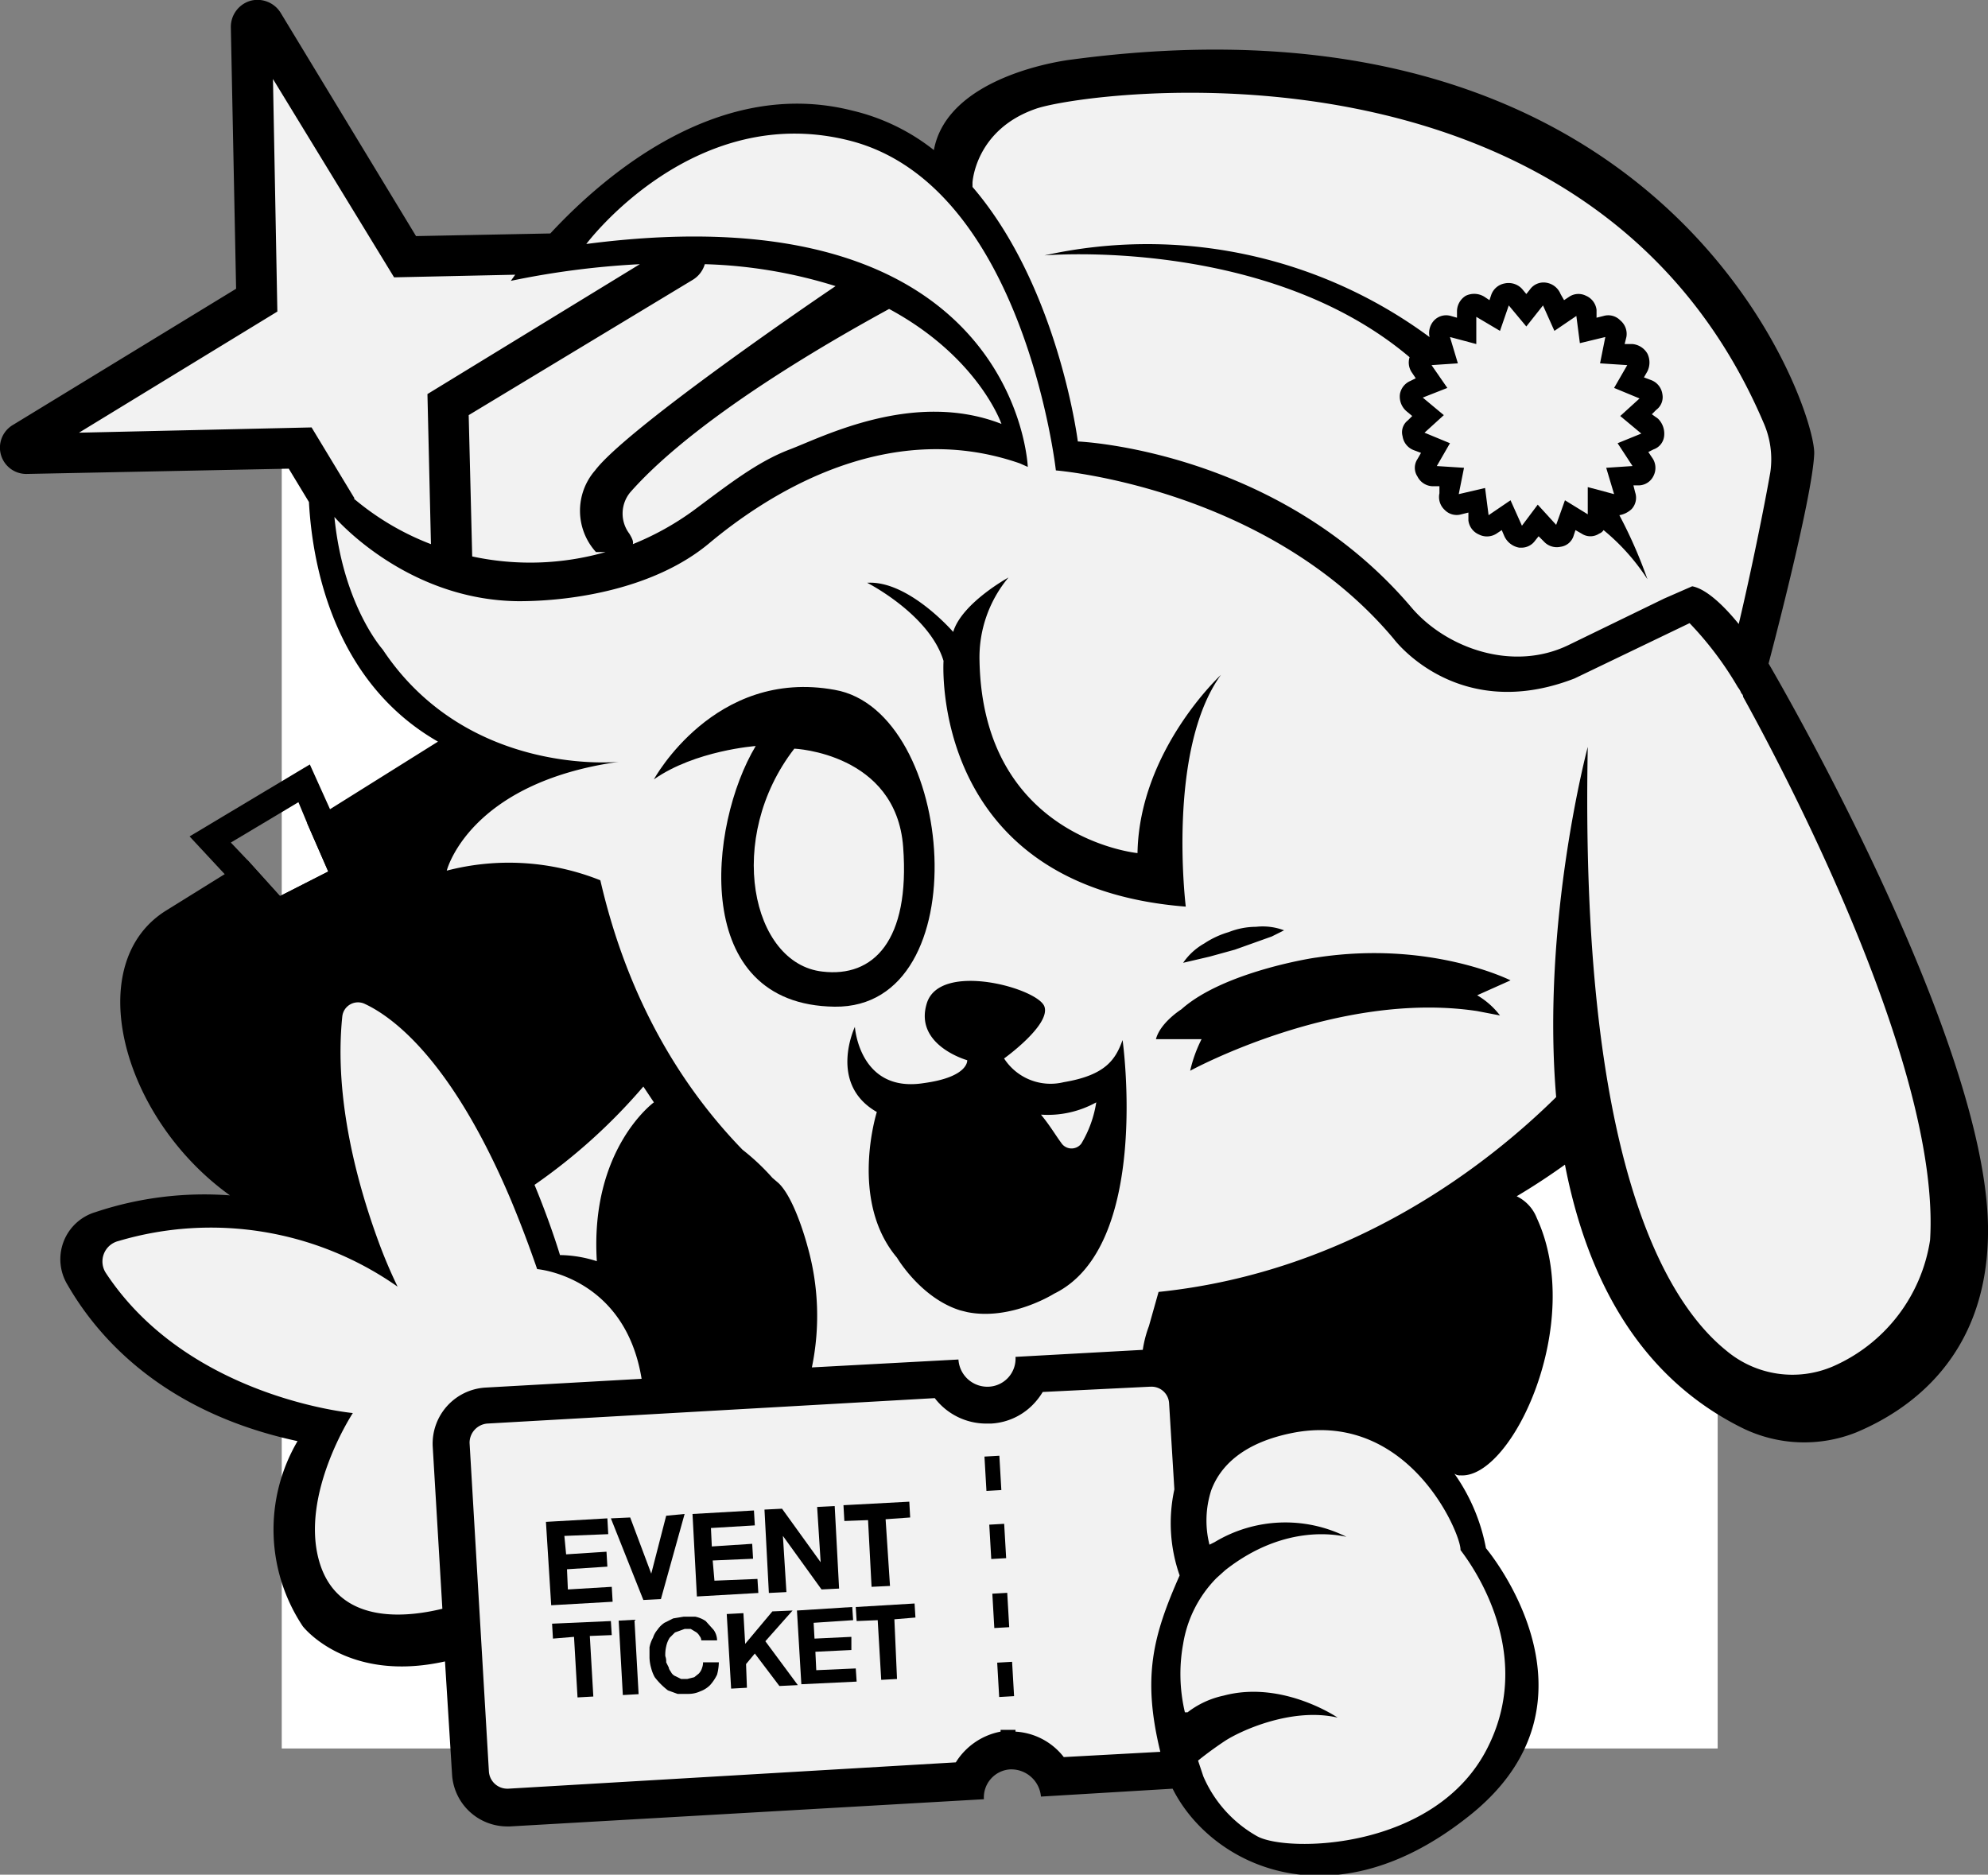 <svg xmlns="http://www.w3.org/2000/svg" viewBox="0 0 226.5 213.6"><rect x="0" y="0" width="226.5" height="213.6" fill="#808080" stroke="none"/><defs><style>.cls-1{opacity:0.07;}.cls-2{fill:#fff;}.cls-3{fill:#f2f2f2;}</style></defs><g id="Layer_2" data-name="Layer 2"><g id="Layer_1-2" data-name="Layer 1"><rect class="cls-2" x="32.1" y="35.6" width="163.6" height="163.62"/><path class="cls-3" d="M48.4,188.4l-11.6-2.9L32.1,176l3.4-9.3,1.3-3.7-14.1-5.7L10.6,146.4l1.1-6.8,16.9-2.3-6.1-20.2L51.4,87.2V83l-6.8-5.4L37.5,66.1l-1.1-11L34,50.4H3.3L28.7,34.1l.4-31.5L46.3,28.8l17.1-1S77.1,12.3,91,13.4s17.6,7,17.6,7,.5-13.3,22-12.3,52.9,4.8,65.5,27.1,4.3,35.4,4.3,35.4l-.9,4.7,12.1,24s18.5,33.2,10.4,48.6S200.4,160,200.4,160s-16.8-8.1-18.5-21.7-2.3-10.5-2.3-10.5l-11,11.6L165,156.8l-2,7.9,3.8,9.4,6.4,13.4s1.2,21.4-18.5,23.4-20.3-9.9-20.3-9.9l-14.6,1.3-5.3-3.1-6.9,3.6-50,3.7L53,203.2l-1.4-17Z"/><path d="M109.4,149.3l.8.2c5,1,9.9-2.1,9.9-2.1,11.1-5.4,7.8-28.9,7.8-28.9-.8,2.2-1.9,4-6.7,4.8a6.3,6.3,0,0,1-6.8-2.7s5.3-3.8,4.6-5.9-11.9-5.2-13.4-.4,4.6,6.5,4.6,6.5.2,1.9-4.9,2.6c-7.4,1.2-7.9-6.4-7.9-6.4s-3.1,6.5,2.5,9.7c0,0-3.2,10.1,2.3,16.6C102.2,143.3,104.9,147.9,109.4,149.3Zm15.5-23.7a13,13,0,0,1-1.7,4.7,1.4,1.4,0,0,1-2.3-.1c-.6-.8-1.3-2-2.3-3.2A11.4,11.4,0,0,0,124.9,125.6Z"/><path d="M201.5,75.6s5-18.8,5.2-23.9S190.5-2.4,122,6.8c0,0-14,1.6-15.6,10.3a23.7,23.7,0,0,0-9.3-4.5c-15-3.8-27.9,7-34.4,14l-15.3.3L32,1.5A3.1,3.1,0,0,0,28.5.1a3.1,3.1,0,0,0-2.2,3l.6,29.8L1.5,48.4A3,3,0,0,0,3.1,54h0l29.8-.6,2.3,3.8c.4,7.5,3,20.6,14.7,27.3L37.6,92.2,35,93.8l2.4,5.5-5.5,2.8L28.2,98a22.6,22.6,0,0,1-2.6,1.6L19,103.7c-9.8,6-5.2,23.6,7.2,32.5a39.1,39.1,0,0,0-15.3,1.9,5.6,5.6,0,0,0-3.2,8.3c3.4,5.9,10.8,14.5,26.2,17.8a19.9,19.9,0,0,0,.6,21.1s5,6.5,16.2,4l.8,12.8a6.3,6.3,0,0,0,6.3,6h.3l54-3.1a3.2,3.2,0,0,1,3-3.4h.2a3.4,3.4,0,0,1,3.3,3.1l15-.9c4.3,8.6,17.9,15.5,33.4,3.4,17.2-13.2,2.3-30.8,2.3-30.8a21.6,21.6,0,0,0-3.6-8.5,1,1,0,0,0,.7.2c5.9.4,14.2-17.4,8.7-29.3a4.6,4.6,0,0,0-2.3-2.5c2.2-1.3,4.1-2.6,5.5-3.6,2.4,12.4,8.1,24,20.2,30a16,16,0,0,0,13,.5c6.2-2.6,14.8-8.7,15-22.5C226.9,118.8,201.5,75.6,201.5,75.6Zm18.4,65.7a18.8,18.8,0,0,1-11.1,14.4,11.7,11.7,0,0,1-12.1-1.8c-7.2-5.8-16.7-22.3-15.8-68.8,0,0-5.3,19.8-3.6,39.9-7.5,7.4-23.1,19.9-45.3,22.2l-1.1,3.9a13.1,13.1,0,0,0-.7,2.7l-14.5.8a3.2,3.2,0,0,1-3.1,3.4h-.2a3.3,3.3,0,0,1-3.2-3.1l-16.7.9A29,29,0,0,0,92,142s-1.4-5.4-3.3-7.2h0l-.7-.6a25.4,25.4,0,0,0-3.4-3.2c-6.7-6.9-13-16.8-16.2-30.7a28.1,28.1,0,0,0-17.5-1.1s2.5-10,19.6-12.4c0,0-17.2,1.8-26.9-12.8,0,0-4.5-5-5.5-15.1,0,0,8.1,9.5,21,9.6,6.4,0,15.6-1.5,21.7-6.6s19.9-14.5,35.4-9.1l.9.4s-1.2-31.8-50.3-25.4c0,0,12.3-16.5,30.3-11.7,19.6,5.3,23.2,37.5,23.2,37.5s24,1.9,38.5,19.2c0,0,7.2,9.7,20.6,4.5L192.5,71a38.5,38.5,0,0,1,5.5,7.3,2.5,2.5,0,0,1,.4.7.5.5,0,0,1,.2.4C204.3,89.7,221.1,122.2,219.9,141.3Zm-50.4,57.8c-5.9,11.8-23,12-26.3,10.1a14.3,14.3,0,0,1-6.1-6.8l-.6-1.8s1.2-1,3-2.2,7.7-3.9,12.9-2.7c0,0-6.3-4.3-13-2.5a10.2,10.2,0,0,0-4.1,1.9H135a19,19,0,0,1-.2-7.8,13.8,13.8,0,0,1,3.8-7.5l1-.9c7-5.5,13.2-3.9,13.8-3.8a15.6,15.6,0,0,0-15,.6l-.6.3a11.2,11.2,0,0,1,.2-6.2c1-2.7,3.6-5.5,9.6-6.6,13.1-2.3,18.9,11.7,18.8,13.4C166.4,176.7,175.4,187.4,169.5,199.1Zm-37.3.5-11,.6a7.5,7.5,0,0,0-5.5-2.9v-.2H114v.2a7.7,7.7,0,0,0-5.1,3.5l-51,3h-.1a2.1,2.1,0,0,1-2.1-2l-2.2-37.4a2.2,2.2,0,0,1,2-2.2l51-2.9a7.4,7.4,0,0,0,5.9,2.9h.5a7.2,7.2,0,0,0,5.1-2.5,7.6,7.6,0,0,0,.8-1.1L131,158h.1a2,2,0,0,1,2.1,1.9l.6,9.8a18,18,0,0,0,.6,9.8h0C131.4,186.3,130.1,191,132.2,199.6ZM49.3,164.8l1.1,18.5c-2.9.7-11.7,2.4-14-5.3s3.8-17,3.8-17-18.7-1.7-28.1-15.9a2.4,2.4,0,0,1,1.4-3.7,37,37,0,0,1,31.8,5.2,56,56,0,0,1-2.2-5.2c-2.2-6-5.1-16-4.1-25.6a1.8,1.8,0,0,1,2.6-1.4c3.4,1.6,10,6.7,16.6,22.3,1,2.4,2,5,3,7.9,0,0,10,.8,11.9,12.5l-17.8,1A6.4,6.4,0,0,0,49.3,164.8ZM68,143.7a14.2,14.2,0,0,0-4.2-.7s-1-3.4-2.9-8a65.3,65.3,0,0,0,12.4-11.2l1.2,1.8S67.2,130.9,68,143.7ZM31.1,9,44.9,31.6l13.8-.3-.5.7a95.6,95.6,0,0,1,14.7-1.9L48.7,44.9,49.1,62a30.5,30.5,0,0,1-8.8-5.2h.1l-4.9-8.1L9,49.3,31.6,35.5ZM67.8,53.6a7,7,0,0,0,.1,9.3H69a31.3,31.3,0,0,1-15.2.5l-.4-16.1L78.9,31.9a3.1,3.1,0,0,0,1.4-1.8,54.9,54.9,0,0,1,14.9,2.5C90.6,35.7,71.2,49.1,67.8,53.6Zm33.5-18.4c10.2,5.5,12.8,13.1,12.8,13.1-10-3.9-20.4,1.5-24.1,2.9s-7,4-10.9,6.9a32.1,32.1,0,0,1-7,3.9c.1-.3-.1-.7-.4-1.2a3.8,3.8,0,0,1,.1-4.7C79.9,46.9,97.3,37.4,101.3,35.2ZM118,12.4c5.6-2,63.3-10.1,82.9,35.7a10.3,10.3,0,0,1,.8,5.7c-.7,4-2.2,11.4-3.6,17.3-1.7-2.1-3.7-4-5.3-4.3l-3.2,1.4-10.9,5.3c-6.4,3.1-14,.3-17.9-4.3-15.3-18-38-18.9-38-18.9s-2.2-17.6-12-29v-.5S111.1,14.8,118,12.4Z"/><path d="M160.6,40.7a2,2,0,0,0,.3,1.8l.4.6-.6.3a2,2,0,0,0-1.2,1.5,2.2,2.2,0,0,0,.8,2l.6.5-.5.5a1.7,1.7,0,0,0-.6,1.8,2,2,0,0,0,1.3,1.6l.8.3-.4.7a1.8,1.8,0,0,0,0,2,2,2,0,0,0,1.7,1.1h.8v.8a2,2,0,0,0,.6,1.9,1.9,1.9,0,0,0,1.9.5l.8-.2v.9a2,2,0,0,0,1.2,1.6,2,2,0,0,0,2-.1l.6-.4.3.7a2.3,2.3,0,0,0,1.7,1.3h.2a1.9,1.9,0,0,0,1.6-.8l.4-.5.6.6a2,2,0,0,0,1.9.6,1.8,1.8,0,0,0,1.5-1.3l.2-.6.7.4a1.8,1.8,0,0,0,2,0,1,1,0,0,0,.5-.4,24.3,24.3,0,0,1,5,5.6,53.1,53.1,0,0,0-3.2-7.3,2.7,2.7,0,0,0,1.4-.7,1.9,1.9,0,0,0,.4-1.9l-.2-.8h.7a1.9,1.9,0,0,0,1.6-1.1,2,2,0,0,0-.2-2.1l-.4-.6.6-.3a1.8,1.8,0,0,0,1.2-1.5,2.4,2.4,0,0,0-.7-2l-.7-.5.5-.5a1.8,1.8,0,0,0,.7-1.8,2,2,0,0,0-1.3-1.6l-.8-.3.4-.7a2.3,2.3,0,0,0,0-2,2.2,2.2,0,0,0-1.7-1.1h-.9l.2-.8a2,2,0,0,0-.7-1.9,1.9,1.9,0,0,0-1.9-.5l-.8.2v-.9a2,2,0,0,0-1.2-1.6,1.9,1.9,0,0,0-1.9.1l-.6.4-.4-.7a2.1,2.1,0,0,0-1.7-1.3,1.9,1.9,0,0,0-1.8.8l-.4.5-.5-.6a2.1,2.1,0,0,0-2-.6,2,2,0,0,0-1.5,1.3l-.2.6-.6-.4a2.2,2.2,0,0,0-2.1-.1,2.1,2.1,0,0,0-1,1.8v.7l-.7-.2a1.9,1.9,0,0,0-1.9.5,2.1,2.1,0,0,0-.5,2h.1A54.1,54.1,0,0,0,119,29.1S144.3,26.9,160.6,40.7Zm4.3,3.5-1.8-2.6,3-.2-.9-3,3,.8V36.1l2.7,1.6,1-2.9,2,2.4,1.9-2.4,1.3,2.9,2.5-1.7.4,3.1,2.9-.7-.6,3,3.1.2-1.5,2.6,2.9,1.2-2.2,2,2.4,2-2.7,1.1,1.7,2.6-3,.2.9,3-3-.8v3.1L178.3,57l-1,2.8-2.1-2.3-1.8,2.4L172.1,57l-2.5,1.7-.4-3.1-3,.7.6-3-3.1-.2,1.5-2.6-2.9-1.2,2.2-2-2.4-2Z"/><path d="M150,109.1c-.2,0-10.6,1.6-15.4,5.9,0,0-2.4,1.5-2.9,3.4h5.2a15.6,15.6,0,0,0-1.3,3.6s16.8-9.2,32.7-6.8l2.6.5a9,9,0,0,0-2.6-2.3l3.8-1.7S163,107.1,150,109.1Z"/><path d="M134.8,109.7l3-.7,2.9-.8,2.8-1,1.4-.5,1.4-.7a6.9,6.9,0,0,0-3.2-.4,8.5,8.5,0,0,0-3.1.6,10.2,10.2,0,0,0-2.8,1.3A7.2,7.2,0,0,0,134.8,109.7Z"/><path d="M95.1,78.6C81.4,76.1,74.5,88.8,74.5,88.8,79.2,85.5,86.1,85,86.1,85c-5.4,9-7.5,29.5,9,29.7S108.9,81,95.1,78.6Zm-1.4,32.1c-8.1-.9-11.1-15.2-3.2-25.4,0,0,11.6.5,12.4,11.2S99.5,111.4,93.7,110.7Z"/><path d="M139.1,76.9s-9.3,8.6-9.5,20.3c0,0-17.6-1.7-18-21.9a14.2,14.2,0,0,1,3.3-9.5s-5.3,2.9-6.3,6.2c0,0-5.1-5.9-9.8-5.6,0,0,7.1,3.6,8.7,8.9,0,0-1.7,25.7,27.6,28C135.1,103.3,132.9,85.5,139.1,76.9Z"/><rect x="113.2" y="181.5" width="1.7" height="3.92" transform="translate(-10.4 6.9) rotate(-3.3)"/><rect x="113.7" y="189.4" width="1.7" height="3.92" transform="translate(-10.8 6.9) rotate(-3.3)"/><rect x="112.3" y="165.9" width="1.7" height="3.92" transform="translate(-9.5 6.8) rotate(-3.3)"/><rect x="112.8" y="173.7" width="1.7" height="3.92" transform="translate(-9.9 6.8) rotate(-3.3)"/><polygon points="69.6 184.7 62.9 185 63 186.7 65.4 186.5 65.8 193.4 67.6 193.3 67.2 186.4 69.7 186.3 69.6 184.7"/><rect x="70.9" y="184.5" width="1.8" height="8.49" transform="translate(-10.6 4.4) rotate(-3.2)"/><path d="M80,190a1.6,1.6,0,0,1-.4.7l-.5.4-.8.2h-.7l-.6-.3a1,1,0,0,1-.5-.4c-.1-.2-.3-.4-.3-.6l-.3-.6a1.7,1.7,0,0,0-.1-.7,4.1,4.1,0,0,1,.1-1.1,3,3,0,0,1,.4-1l.6-.6,1.1-.4h.7l.5.3a1.2,1.2,0,0,1,.5.5.8.8,0,0,1,.2.5h1.8a2.1,2.1,0,0,0-.4-1.2l-.9-1a3.3,3.3,0,0,0-1.2-.5H77.9l-1.2.2-1,.5a3,3,0,0,0-.8.8,2.6,2.6,0,0,0-.5.9,3.6,3.6,0,0,0-.4,1.1v1.2a5,5,0,0,0,.2,1.2,4.2,4.2,0,0,0,.4,1,8,8,0,0,0,1.5,1.5l1.1.4h1.2a3.2,3.2,0,0,0,1.4-.3,3,3,0,0,0,1.1-.7,5,5,0,0,0,.8-1.2,5.9,5.9,0,0,0,.2-1.4H80.1A1.7,1.7,0,0,1,80,190Z"/><polygon points="90.3 183.5 88 183.6 84.9 187.3 84.7 183.8 82.8 183.9 83.3 192.4 85.1 192.3 85 189.6 86 188.4 88.8 192.1 90.9 192 87.2 187 90.3 183.5"/><polygon points="93 190.3 92.9 188.2 97 188 97 186.5 92.8 186.7 92.7 184.9 97.2 184.6 97.1 183.1 90.8 183.5 91.3 191.9 97.6 191.6 97.5 190.1 93 190.3"/><polygon points="104.2 182.7 97.5 183.1 97.6 184.7 100 184.6 100.4 191.4 102.2 191.3 101.9 184.5 104.3 184.3 104.2 182.7"/><polygon points="64.7 181.1 64.6 178.8 69.2 178.5 69.1 176.8 64.5 177.1 64.3 175 69.3 174.8 69.2 173 62.2 173.4 62.8 182.9 69.8 182.5 69.7 180.8 64.7 181.1"/><polygon points="78 172.5 75.9 172.7 74.2 179.3 71.8 172.9 69.6 173 73.3 182.3 75.3 182.2 78 172.5"/><polygon points="86.4 181.5 86.3 179.9 81.4 180.1 81.2 177.8 85.8 177.6 85.7 175.9 81.1 176.2 81 174.1 86 173.8 85.9 172.1 78.9 172.5 79.4 181.9 86.4 181.5"/><polygon points="89.6 181.4 89.2 175 89.2 175 93.6 181.1 95.6 181 95.1 171.6 93.1 171.7 93.5 178 93.5 178 89.1 171.9 87.1 172 87.6 181.5 89.6 181.4"/><polygon points="98.9 173.2 99.3 180.8 101.4 180.7 100.9 173.1 103.7 172.9 103.6 171.1 96.1 171.5 96.2 173.3 98.9 173.2"/><path d="M40.4,98.6l-2.8-6.4-2.3-5.1L21.6,95.3l4,4.3,5.7,6.3,4.2-2.3,5.8-3Zm-8.5,3.5L28.2,98l-1.9-2L34,91.4l1,2.4,2.4,5.5Z"/></g></g></svg>